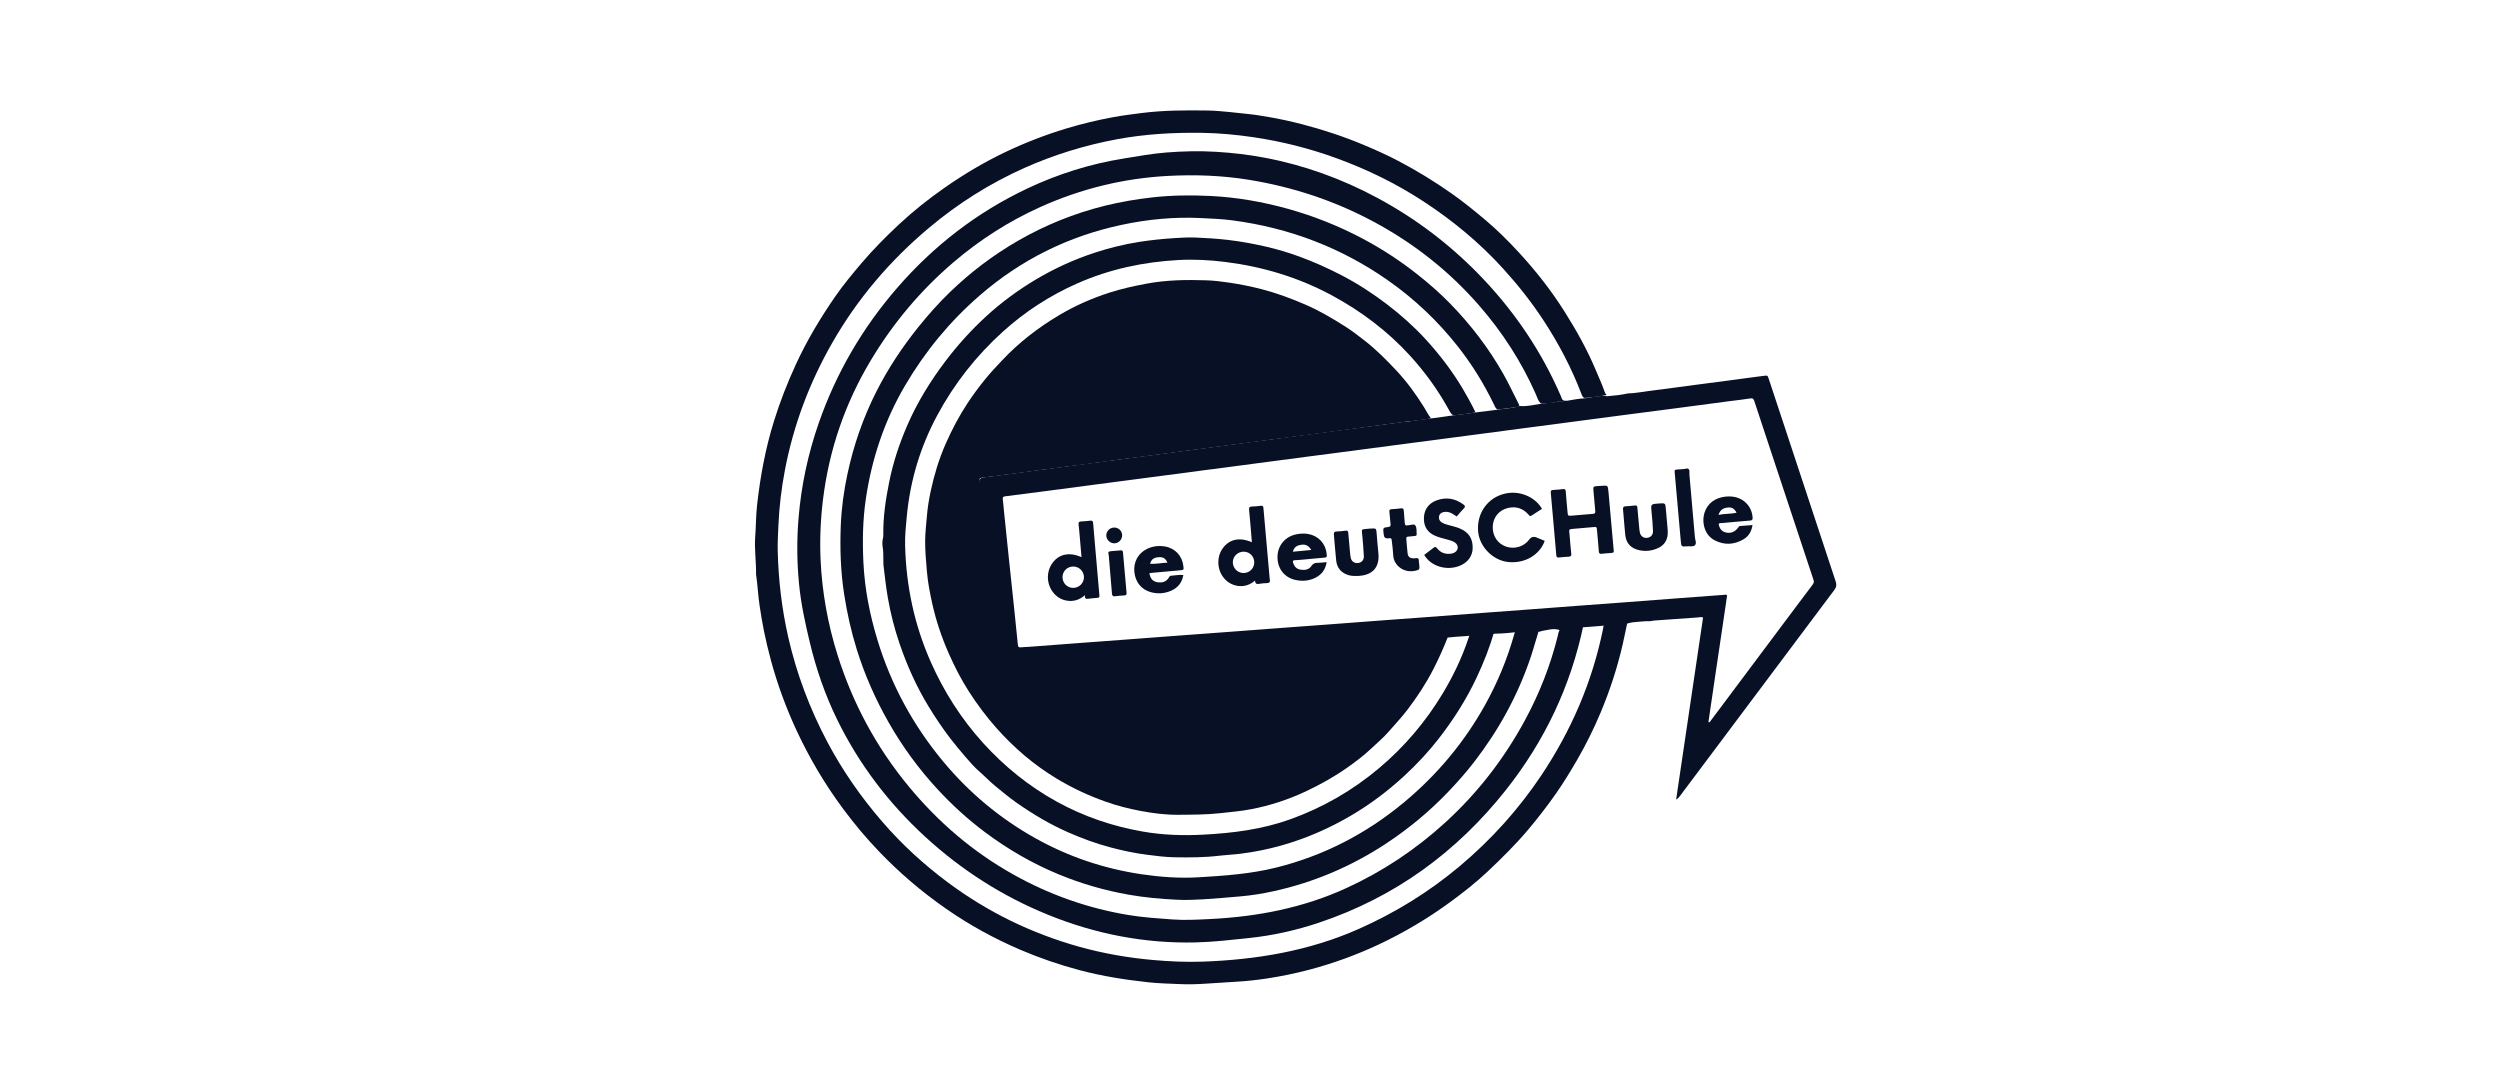 <svg xmlns="http://www.w3.org/2000/svg" width="202" height="87" viewBox="0 0 202 87" fill="none"><path d="M129.731 50.356C130.434 50.303 131.136 50.25 131.839 50.196C131.807 50.214 131.773 50.25 131.743 50.246C131.529 50.226 131.477 50.353 131.44 50.531C131.331 51.041 131.231 51.552 131.114 52.061C130.682 53.946 130.083 55.777 129.337 57.56C128.782 58.883 128.145 60.166 127.426 61.41C126.888 62.337 126.33 63.251 125.715 64.13C125.016 65.129 124.269 66.093 123.483 67.028C122.459 68.243 121.329 69.356 120.176 70.443C119.243 71.322 118.231 72.114 117.194 72.874C115.354 74.221 113.403 75.378 111.339 76.343C109.561 77.174 107.721 77.84 105.821 78.345C104.687 78.646 103.541 78.882 102.385 79.059C101.587 79.181 100.782 79.272 99.972 79.318C99.138 79.366 98.305 79.417 97.472 79.477C96.734 79.53 95.996 79.547 95.263 79.513C94.442 79.474 93.618 79.46 92.799 79.371C90.93 79.168 89.073 78.878 87.252 78.395C85.609 77.959 84.005 77.412 82.443 76.742C80.356 75.849 78.378 74.766 76.515 73.477C75.489 72.768 74.504 72.008 73.555 71.197C72.691 70.457 71.869 69.675 71.08 68.857C70.024 67.762 69.049 66.598 68.141 65.377C66.655 63.378 65.394 61.245 64.347 58.99C63.498 57.158 62.806 55.265 62.279 53.312C62.072 52.543 61.889 51.77 61.729 50.992C61.589 50.312 61.481 49.626 61.376 48.939C61.248 48.104 61.218 47.259 61.092 46.425C61.09 46.413 61.09 46.4 61.09 46.388C61.105 45.38 60.944 44.372 61.021 43.364C61.085 42.521 61.077 41.674 61.17 40.834C61.424 38.522 61.846 36.243 62.54 34.017C63.025 32.457 63.617 30.942 64.3 29.457C65.188 27.524 66.275 25.711 67.481 23.965C68.133 23.022 68.864 22.141 69.606 21.267C70.539 20.171 71.548 19.151 72.596 18.17C73.769 17.073 75.026 16.07 76.35 15.149C77.9 14.07 79.518 13.107 81.223 12.293C82.814 11.535 84.451 10.899 86.141 10.387C87.384 10.012 88.643 9.708 89.917 9.473C90.674 9.332 91.442 9.235 92.206 9.137C94.01 8.906 95.819 8.902 97.629 8.93C98.213 8.94 98.797 9.002 99.379 9.055C99.875 9.1 100.369 9.164 100.865 9.213C101.423 9.268 101.975 9.362 102.526 9.458C103.434 9.613 104.335 9.812 105.226 10.044C106.919 10.484 108.575 11.031 110.19 11.709C111.135 12.105 112.069 12.524 112.977 13C114.494 13.794 115.947 14.69 117.347 15.677C118.275 16.331 119.154 17.047 120.02 17.776C120.976 18.581 121.863 19.465 122.709 20.383C124.089 21.877 125.343 23.473 126.428 25.195C127.386 26.715 128.261 28.281 128.955 29.942C129.185 30.494 129.439 31.035 129.635 31.601C129.675 31.716 129.72 31.837 129.822 31.919C129.225 32.031 128.623 32.11 128.017 32.156C127.861 32.088 127.819 31.937 127.767 31.799C126.975 29.727 125.948 27.773 124.736 25.919C123.765 24.433 122.667 23.043 121.471 21.726C119.56 19.62 117.391 17.828 115.016 16.274C112.821 14.838 110.477 13.693 108.01 12.792C105.815 11.99 103.562 11.423 101.252 11.083C99.879 10.882 98.5 10.753 97.108 10.733C94.799 10.7 92.508 10.83 90.235 11.255C87.664 11.735 85.184 12.496 82.795 13.559C79.986 14.81 77.412 16.436 75.065 18.407C71.907 21.059 69.269 24.15 67.224 27.738C65.395 30.944 64.115 34.351 63.423 37.973C63.14 39.455 62.96 40.95 62.895 42.462C62.866 43.147 62.823 43.831 62.84 44.517C62.898 46.866 63.168 49.188 63.69 51.483C64.369 54.458 65.435 57.287 66.865 59.98C68.094 62.294 69.585 64.428 71.301 66.411C72.877 68.234 74.641 69.849 76.57 71.287C79.794 73.691 83.35 75.424 87.225 76.504C89.183 77.048 91.175 77.394 93.201 77.571C94.525 77.686 95.848 77.748 97.173 77.701C101.519 77.544 105.753 76.843 109.765 75.068C112.738 73.753 115.473 72.064 117.957 69.976C120.499 67.84 122.701 65.397 124.545 62.638C126.965 59.015 128.66 55.085 129.528 50.808C129.562 50.645 129.54 50.448 129.732 50.351L129.731 50.356Z" fill="#081026"></path><path d="M113.746 34.053C112.545 34.215 111.344 34.375 110.142 34.537C108.916 34.701 107.691 34.868 106.465 35.031C105.251 35.192 104.036 35.347 102.822 35.506C101.769 35.644 100.717 35.787 99.663 35.925C98.635 36.06 97.606 36.194 96.578 36.329C95.524 36.468 94.472 36.61 93.419 36.749C92.391 36.885 91.361 37.017 90.333 37.152C89.28 37.292 88.228 37.435 87.174 37.574C86.158 37.708 85.142 37.839 84.126 37.973C82.862 38.14 81.599 38.31 80.335 38.475C80.013 38.518 79.689 38.547 79.367 38.593C79.142 38.625 79.13 38.656 79.154 38.888C79.294 40.239 79.428 41.589 79.57 42.94C79.734 44.502 79.908 46.061 80.07 47.623C80.209 48.948 80.338 50.275 80.472 51.602C80.545 52.321 80.628 53.039 80.694 53.759C80.713 53.961 80.806 54.011 80.988 53.992C81.311 53.962 81.636 53.942 81.96 53.917C83.457 53.8 84.952 53.682 86.448 53.568C87.246 53.507 88.045 53.458 88.843 53.397C90.04 53.307 91.236 53.212 92.433 53.121C93.206 53.063 93.98 53.011 94.753 52.953C95.987 52.86 97.221 52.764 98.456 52.671C99.204 52.614 99.952 52.562 100.701 52.506C101.96 52.412 103.218 52.314 104.478 52.22C105.276 52.16 106.075 52.11 106.873 52.05C108.07 51.96 109.267 51.866 110.463 51.773C111.149 51.72 111.834 51.67 112.521 51.618C113.231 51.565 113.942 51.511 114.653 51.462C114.802 51.451 114.952 51.458 115.102 51.458C115.217 51.626 115.109 51.769 115.046 51.914C113.998 54.334 112.55 56.478 110.684 58.356C108.706 60.346 106.432 61.873 103.825 62.904C102.212 63.541 100.536 63.926 98.799 64.073C97.914 64.147 97.028 64.246 96.145 64.26C94.935 64.278 93.725 64.171 92.528 63.941C89.048 63.276 85.997 61.757 83.37 59.396C79.681 56.08 77.482 51.948 76.642 47.086C76.418 45.793 76.322 44.485 76.389 43.174C76.583 39.365 77.761 35.894 79.999 32.786C81.434 30.791 83.118 29.05 85.147 27.65C86.955 26.403 88.924 25.504 91.038 24.906C93.195 24.296 95.402 24.137 97.622 24.267C100.078 24.41 102.435 25.017 104.689 26.014C107.182 27.117 109.372 28.642 111.254 30.605C112.165 31.555 112.958 32.597 113.658 33.711C113.722 33.812 113.82 33.913 113.743 34.052L113.746 34.053Z" fill="#081026"></path><path d="M127.947 50.487C126.919 55.424 124.814 59.865 121.689 63.815C117.707 68.849 112.714 72.492 106.594 74.545C104.74 75.167 102.84 75.594 100.892 75.797C99.475 75.945 98.057 76.112 96.631 76.147C92.496 76.246 88.52 75.472 84.695 73.919C80.993 72.418 77.682 70.3 74.744 67.601C71.794 64.892 69.415 61.755 67.651 58.161C66.669 56.16 65.951 54.068 65.431 51.9C65.055 50.335 64.714 48.765 64.56 47.162C64.391 45.41 64.376 43.653 64.52 41.894C64.737 39.245 65.286 36.67 66.161 34.163C67.571 30.122 69.691 26.488 72.498 23.253C75.436 19.867 78.91 17.176 82.969 15.249C85.468 14.063 88.083 13.241 90.819 12.804C91.955 12.622 93.087 12.412 94.234 12.322C95.583 12.216 96.932 12.184 98.286 12.267C99.586 12.346 100.875 12.497 102.155 12.737C105.377 13.341 108.422 14.446 111.303 15.996C114.524 17.729 117.386 19.93 119.892 22.59C122.503 25.362 124.591 28.48 126.105 31.974C126.125 32.02 126.151 32.064 126.162 32.112C126.216 32.333 126.36 32.411 126.577 32.38C126.312 32.515 126.018 32.418 125.737 32.487C125.368 32.579 124.977 32.581 124.595 32.618C124.562 32.621 124.526 32.594 124.491 32.581C124.268 32.394 124.212 32.113 124.103 31.868C122.938 29.231 121.391 26.834 119.498 24.666C117.083 21.899 114.241 19.66 110.998 17.919C107.826 16.215 104.46 15.105 100.906 14.527C98.744 14.176 96.567 14.099 94.394 14.213C90.811 14.401 87.367 15.243 84.091 16.713C81.519 17.868 79.169 19.374 77.024 21.206C74.368 23.477 72.157 26.119 70.365 29.107C68.275 32.592 66.986 36.353 66.495 40.389C66.3 41.992 66.23 43.599 66.302 45.204C66.421 47.83 66.882 50.405 67.672 52.918C68.903 56.837 70.815 60.388 73.434 63.555C75.805 66.421 78.587 68.814 81.844 70.642C84.775 72.288 87.897 73.394 91.214 73.939C92.372 74.129 93.545 74.204 94.718 74.291C95.749 74.366 96.769 74.308 97.79 74.257C101.607 74.069 105.307 73.355 108.807 71.748C111.746 70.4 114.391 68.635 116.774 66.461C119.404 64.062 121.543 61.291 123.232 58.165C124.39 56.023 125.271 53.777 125.86 51.415C125.908 51.225 125.913 51.016 126.065 50.862C126.143 50.674 126.288 50.559 126.489 50.568C126.977 50.589 127.457 50.479 127.944 50.487H127.947Z" fill="#081026"></path><path d="M124.342 50.93C124.117 51.642 123.927 52.364 123.69 53.072C122.653 56.165 121.106 58.982 119.115 61.562C118.474 62.392 117.779 63.176 117.056 63.937C115.534 65.537 113.848 66.937 112.007 68.152C109.203 70 106.163 71.299 102.878 72.016C102 72.207 101.114 72.353 100.216 72.428C99.208 72.513 98.203 72.607 97.192 72.667C96.491 72.708 95.79 72.733 95.093 72.699C93.784 72.635 92.481 72.518 91.187 72.289C89.246 71.946 87.37 71.403 85.551 70.652C83.414 69.769 81.431 68.62 79.581 67.236C78.206 66.207 76.941 65.056 75.777 63.798C74.237 62.135 72.904 60.316 71.787 58.343C70.731 56.48 69.869 54.536 69.232 52.492C68.776 51.028 68.443 49.538 68.208 48.021C67.919 46.166 67.861 44.3 67.936 42.431C67.992 41.051 68.181 39.682 68.469 38.328C68.963 35.988 69.743 33.745 70.824 31.611C71.763 29.758 72.908 28.037 74.21 26.417C75.002 25.433 75.837 24.491 76.745 23.613C78.404 22.009 80.23 20.623 82.23 19.467C84.451 18.185 86.807 17.233 89.298 16.618C90.559 16.308 91.836 16.091 93.129 15.947C94.677 15.773 96.228 15.759 97.774 15.833C99.898 15.936 101.989 16.297 104.04 16.867C106.144 17.451 108.161 18.254 110.088 19.274C111.681 20.117 113.183 21.104 114.595 22.227C115.486 22.934 116.342 23.683 117.137 24.495C118.821 26.215 120.276 28.111 121.464 30.207C121.93 31.032 122.324 31.893 122.759 32.734C122.756 32.841 122.694 32.876 122.593 32.889C122.067 32.954 121.543 33.024 121.018 33.092C120.84 33.012 120.785 32.837 120.71 32.682C119.9 31 118.923 29.422 117.763 27.956C116.173 25.945 114.332 24.197 112.235 22.715C108.42 20.021 104.184 18.409 99.557 17.802C98.713 17.692 97.865 17.66 97.015 17.619C94.864 17.515 92.743 17.719 90.647 18.165C86.324 19.082 82.487 20.984 79.15 23.882C76.741 25.973 74.744 28.403 73.132 31.147C71.461 33.992 70.438 37.061 69.958 40.322C69.708 42.023 69.681 43.732 69.763 45.434C69.864 47.569 70.275 49.663 70.9 51.713C72.005 55.344 73.783 58.611 76.209 61.529C78.307 64.05 80.785 66.122 83.655 67.727C86.339 69.229 89.204 70.191 92.243 70.64C93.767 70.865 95.306 70.977 96.843 70.885C98.951 70.761 101.06 70.612 103.122 70.098C106.98 69.135 110.412 67.352 113.457 64.819C116.117 62.605 118.302 59.995 119.986 56.974C120.993 55.167 121.782 53.27 122.341 51.28C122.381 51.137 122.4 50.983 122.534 50.885C123.042 50.848 123.552 50.809 124.06 50.776C124.18 50.768 124.322 50.739 124.338 50.929L124.342 50.93Z" fill="#081026"></path><path d="M120.729 51.026C120.372 52.313 119.875 53.547 119.307 54.756C118.482 56.514 117.445 58.139 116.258 59.669C115.408 60.765 114.459 61.776 113.439 62.715C112.142 63.908 110.739 64.968 109.218 65.865C107.427 66.924 105.533 67.753 103.523 68.318C102.441 68.623 101.346 68.843 100.23 68.982C99.673 69.051 99.112 69.071 98.557 69.138C97.336 69.287 96.114 69.289 94.89 69.268C94.156 69.255 93.426 69.159 92.697 69.067C91.681 68.938 90.683 68.725 89.695 68.461C88.546 68.156 87.436 67.745 86.347 67.269C84.862 66.622 83.482 65.799 82.159 64.875C81.555 64.453 80.991 63.981 80.422 63.516C79.976 63.151 79.583 62.734 79.15 62.356C78.73 61.988 78.354 61.563 77.992 61.135C77.582 60.651 77.167 60.17 76.782 59.664C76.146 58.83 75.563 57.962 75.019 57.067C74.043 55.461 73.278 53.757 72.677 51.983C72.27 50.783 71.954 49.554 71.738 48.3C71.588 47.431 71.492 46.556 71.386 45.682C71.37 45.547 71.382 45.407 71.376 45.271C71.363 44.91 71.384 44.551 71.32 44.191C71.281 43.962 71.283 43.72 71.346 43.484C71.371 43.39 71.372 43.286 71.371 43.187C71.352 41.75 71.567 40.337 71.849 38.936C72.166 37.357 72.672 35.832 73.313 34.357C74.116 32.507 75.167 30.804 76.382 29.195C77.364 27.897 78.449 26.694 79.644 25.594C80.874 24.459 82.219 23.468 83.659 22.606C85.178 21.699 86.777 20.968 88.457 20.417C89.63 20.033 90.827 19.737 92.05 19.545C93 19.397 93.95 19.299 94.91 19.238C95.484 19.2 96.059 19.17 96.631 19.194C97.489 19.23 98.347 19.285 99.202 19.383C100.269 19.507 101.321 19.703 102.363 19.945C103.237 20.149 104.1 20.408 104.945 20.716C106.121 21.142 107.261 21.653 108.371 22.228C109.684 22.907 110.916 23.708 112.089 24.604C113.182 25.439 114.209 26.351 115.141 27.361C116.301 28.619 117.338 29.973 118.211 31.448C118.573 32.061 118.916 32.682 119.223 33.324C118.622 33.426 118.021 33.523 117.41 33.555C117.201 33.416 117.112 33.189 116.998 32.985C116.143 31.452 115.12 30.044 113.935 28.744C112.122 26.757 110.012 25.165 107.65 23.885C104.944 22.42 102.051 21.548 99.004 21.166C97.749 21.009 96.485 20.941 95.222 21.01C92.388 21.164 89.65 21.748 87.043 22.9C84.827 23.88 82.825 25.178 81.03 26.8C78.867 28.756 77.097 31.011 75.72 33.576C74.357 36.116 73.547 38.822 73.272 41.688C73.196 42.48 73.113 43.276 73.133 44.072C73.214 47.338 73.875 50.475 75.2 53.473C76.269 55.891 77.674 58.094 79.451 60.051C81.168 61.94 83.132 63.528 85.379 64.769C87.571 65.979 89.901 66.767 92.363 67.195C93.975 67.476 95.603 67.525 97.225 67.44C99.602 67.315 101.958 67.021 104.221 66.211C106.876 65.261 109.274 63.881 111.43 62.065C113.488 60.332 115.198 58.313 116.579 56.018C117.423 54.614 118.127 53.139 118.648 51.581C118.699 51.431 118.715 51.258 118.876 51.166C119.493 51.12 120.111 51.073 120.729 51.026Z" fill="#081026"></path><path d="M117.047 51.312C116.688 52.241 116.286 53.153 115.831 54.041C115.228 55.22 114.504 56.322 113.702 57.373C113.234 57.987 112.696 58.543 112.194 59.128C111.759 59.633 111.247 60.048 110.771 60.503C110.195 61.051 109.555 61.53 108.905 61.992C107.831 62.751 106.69 63.39 105.501 63.948C104.095 64.607 102.629 65.087 101.104 65.381C100.273 65.542 99.431 65.612 98.59 65.706C97.468 65.831 96.349 65.824 95.227 65.835C94.176 65.845 93.138 65.711 92.112 65.515C91.182 65.337 90.264 65.103 89.369 64.787C87.965 64.291 86.623 63.668 85.348 62.893C84.441 62.34 83.581 61.724 82.773 61.041C81.974 60.365 81.229 59.63 80.53 58.846C79.69 57.902 78.942 56.898 78.263 55.838C77.65 54.881 77.137 53.872 76.675 52.834C76.098 51.533 75.644 50.192 75.333 48.805C75.138 47.934 74.969 47.06 74.893 46.167C74.825 45.362 74.752 44.559 74.752 43.752C74.752 43.08 74.836 42.415 74.889 41.747C74.945 41.039 75.058 40.343 75.207 39.654C75.482 38.376 75.857 37.129 76.381 35.926C76.895 34.746 77.492 33.612 78.202 32.539C78.641 31.876 79.117 31.237 79.62 30.619C80.052 30.087 80.523 29.591 80.994 29.092C82.335 27.667 83.865 26.489 85.543 25.487C86.835 24.715 88.201 24.112 89.63 23.649C90.613 23.331 91.621 23.111 92.64 22.92C94.234 22.622 95.84 22.595 97.448 22.648C98.077 22.669 98.71 22.745 99.338 22.839C100.238 22.974 101.127 23.153 102.004 23.383C103.201 23.696 104.356 24.128 105.492 24.62C106.62 25.107 107.669 25.732 108.701 26.385C109.257 26.738 109.78 27.144 110.3 27.551C111.219 28.269 112.034 29.095 112.827 29.939C113.67 30.84 114.398 31.835 115.049 32.884C115.239 33.19 115.396 33.516 115.623 33.798C115.15 33.919 114.662 33.93 114.183 34.011C114.037 34.036 113.887 34.042 113.739 34.058C113.258 33.258 112.73 32.491 112.134 31.769C111.594 31.113 111.017 30.492 110.402 29.908C109.359 28.916 108.209 28.065 106.98 27.317C105.478 26.404 103.878 25.708 102.196 25.203C101.289 24.931 100.364 24.731 99.429 24.572C97.917 24.315 96.394 24.325 94.873 24.368C94.217 24.386 93.56 24.499 92.91 24.602C91.774 24.783 90.67 25.091 89.587 25.477C88.334 25.924 87.152 26.513 86.016 27.199C85.246 27.665 84.516 28.19 83.829 28.765C82.998 29.462 82.225 30.224 81.507 31.042C80.758 31.898 80.075 32.799 79.462 33.752C78.465 35.303 77.715 36.965 77.207 38.739C76.957 39.614 76.786 40.502 76.645 41.396C76.581 41.798 76.577 42.214 76.534 42.62C76.47 43.231 76.476 43.839 76.484 44.448C76.493 45.193 76.586 45.931 76.682 46.671C76.796 47.56 76.981 48.432 77.219 49.296C77.504 50.33 77.854 51.342 78.303 52.315C78.878 53.562 79.533 54.767 80.343 55.882C80.82 56.536 81.317 57.173 81.861 57.775C82.212 58.164 82.563 58.554 82.948 58.909C84.059 59.934 85.251 60.851 86.559 61.619C87.64 62.254 88.775 62.768 89.956 63.179C90.885 63.503 91.841 63.736 92.817 63.894C93.605 64.022 94.402 64.057 95.192 64.139C95.986 64.221 96.765 64.131 97.545 64.09C98.598 64.034 99.657 63.94 100.694 63.727C101.918 63.475 103.111 63.117 104.263 62.624C105.577 62.06 106.82 61.372 107.981 60.542C108.692 60.035 109.375 59.494 110.006 58.888C110.933 57.996 111.816 57.067 112.578 56.026C113.497 54.775 114.279 53.447 114.89 52.02C114.968 51.838 115.097 51.675 115.1 51.464C115.745 51.377 116.393 51.329 117.043 51.316L117.047 51.312Z" fill="#081026"></path><path d="M148.327 46.993C146.948 42.842 145.582 38.689 144.213 34.536C143.779 33.222 143.346 31.91 142.91 30.597C142.823 30.335 142.818 30.332 142.544 30.363C142.283 30.392 142.024 30.431 141.763 30.466C140.337 30.654 138.912 30.842 137.486 31.031C136.06 31.219 134.635 31.415 133.208 31.594C132.651 31.664 132.098 31.781 131.533 31.788C130.989 31.912 130.435 31.968 129.881 32.014C129.255 31.936 128.652 32.099 128.041 32.185C127.574 32.209 127.115 32.291 126.655 32.376C125.956 32.456 125.257 32.538 124.558 32.616C123.974 32.7 123.399 32.861 122.801 32.803C122.234 32.997 121.636 32.993 121.054 33.096C120.46 33.172 119.865 33.243 119.272 33.321C118.672 33.393 118.077 33.5 117.475 33.553C116.88 33.651 116.28 33.718 115.683 33.8C115.04 33.895 114.392 33.946 113.754 34.065C113.629 34.062 113.504 34.074 113.38 34.092C111.707 34.325 110.03 34.532 108.355 34.756C102.016 35.603 95.675 36.427 89.336 37.27C86.099 37.701 82.859 38.122 79.621 38.554C79.153 38.616 79.08 38.696 79.121 39.15C79.228 40.305 79.353 41.458 79.476 42.612C79.664 44.372 79.839 46.134 80.028 47.894C80.237 49.84 80.423 51.791 80.641 53.735C80.681 54.085 80.816 54.215 81.155 54.182C81.54 54.144 81.929 54.128 82.315 54.099C83.512 54.007 84.707 53.91 85.906 53.828C87.053 53.75 88.2 53.656 89.347 53.571C90.532 53.485 91.715 53.399 92.899 53.306C94.046 53.216 95.193 53.135 96.34 53.05C97.549 52.961 98.758 52.864 99.968 52.779C101.116 52.699 102.262 52.607 103.409 52.522C104.581 52.436 105.752 52.346 106.924 52.258C108.059 52.174 109.193 52.092 110.328 52.008C111.936 51.89 113.542 51.752 115.152 51.651C115.804 51.597 116.454 51.524 117.108 51.503C117.708 51.425 118.315 51.426 118.914 51.353C119.542 51.321 120.167 51.272 120.791 51.203C121.395 51.19 121.996 51.146 122.595 51.06C122.757 51.06 122.918 51.061 123.079 51.051C123.511 51.024 123.941 50.909 124.374 51.044C124.441 51.05 124.491 50.999 124.548 50.99C125.078 50.908 125.606 50.696 126.141 50.966C126.316 50.913 126.452 50.755 126.653 50.763C127.113 50.78 127.566 50.68 128.025 50.677C128.621 50.632 129.218 50.592 129.814 50.534C130.516 50.523 131.212 50.454 131.894 50.287C132.373 50.252 132.849 50.175 133.331 50.194C133.441 50.176 133.551 50.148 133.663 50.14C134.85 50.053 136.035 49.968 137.221 49.887C137.341 49.879 137.464 49.821 137.607 49.904C136.882 54.803 136.156 59.705 135.431 64.607C135.574 64.53 135.652 64.435 135.725 64.337C139.888 58.779 144.048 53.22 148.216 47.666C148.385 47.441 148.415 47.259 148.326 46.992L148.327 46.993ZM146.446 47.259C145.983 47.864 145.53 48.476 145.072 49.086C142.761 52.175 140.449 55.265 138.136 58.354C138.064 58.375 138.032 58.351 138.05 58.276C138.243 56.969 138.433 55.661 138.627 54.354C138.838 52.924 139.051 51.494 139.264 50.063C139.361 49.411 139.456 48.757 139.55 48.114C139.477 48.007 139.384 48.057 139.303 48.063C138.117 48.149 136.931 48.236 135.746 48.327C134.223 48.442 132.702 48.559 131.179 48.674C130.068 48.757 128.958 48.837 127.847 48.92C126.287 49.037 124.727 49.156 123.168 49.273C122.032 49.358 120.896 49.439 119.76 49.524C118.226 49.639 116.691 49.757 115.156 49.872C114.033 49.957 112.909 50.037 111.785 50.12C110.239 50.236 108.691 50.355 107.144 50.47C106.008 50.555 104.872 50.636 103.736 50.721C102.201 50.836 100.666 50.954 99.132 51.068C97.996 51.153 96.86 51.234 95.724 51.319C94.189 51.434 92.654 51.551 91.119 51.666C90.009 51.749 88.898 51.83 87.788 51.913C86.216 52.031 84.644 52.15 83.07 52.268C82.871 52.282 82.67 52.284 82.47 52.305C82.305 52.322 82.259 52.255 82.244 52.099C82.148 51.106 82.045 50.115 81.94 49.122C81.801 47.807 81.659 46.493 81.522 45.179C81.388 43.901 81.257 42.625 81.126 41.347C81.091 41.011 81.07 40.675 81.025 40.342C81.002 40.172 81.067 40.122 81.219 40.102C82.224 39.975 83.228 39.845 84.233 39.714C85.658 39.527 87.084 39.337 88.51 39.15C89.924 38.965 91.338 38.779 92.751 38.594C94.189 38.404 95.628 38.213 97.066 38.025C98.468 37.841 99.868 37.658 101.27 37.473C102.721 37.282 104.171 37.09 105.622 36.899C107.036 36.714 108.45 36.531 109.864 36.345C111.289 36.158 112.715 35.967 114.141 35.781C115.555 35.595 116.969 35.411 118.382 35.225C119.82 35.035 121.259 34.844 122.697 34.655C124.099 34.471 125.499 34.288 126.901 34.103C128.352 33.913 129.802 33.719 131.253 33.529C132.667 33.344 134.081 33.162 135.495 32.977C136.92 32.79 138.346 32.599 139.772 32.411C140.317 32.339 140.867 32.285 141.408 32.195C141.621 32.159 141.689 32.225 141.75 32.412C142.064 33.384 142.391 34.351 142.711 35.322C143.956 39.083 145.203 42.844 146.448 46.605C146.471 46.676 146.486 46.75 146.518 46.817C146.598 46.985 146.554 47.119 146.445 47.262L146.446 47.259Z" fill="#081026"></path><path d="M129.963 39.751C129.916 39.218 129.921 39.217 129.413 39.255C129.314 39.261 129.214 39.266 129.114 39.273C128.73 39.299 128.723 39.3 128.754 39.684C128.796 40.218 128.845 40.751 128.897 41.285C128.912 41.435 128.879 41.509 128.706 41.521C128.144 41.559 127.585 41.62 127.025 41.663C126.681 41.689 126.683 41.683 126.653 41.338C126.608 40.804 126.55 40.271 126.516 39.737C126.503 39.528 126.423 39.49 126.236 39.525C126.052 39.558 125.862 39.559 125.676 39.574C125.277 39.603 125.282 39.601 125.318 39.984C125.391 40.767 125.458 41.549 125.527 42.331C125.601 43.175 125.679 44.019 125.748 44.863C125.76 45.006 125.809 45.063 125.955 45.047C126.216 45.019 126.478 44.989 126.74 44.981C126.919 44.976 126.978 44.915 126.958 44.734C126.905 44.239 126.86 43.743 126.824 43.246C126.786 42.729 126.697 42.768 127.251 42.719C127.736 42.677 128.223 42.637 128.708 42.592C129.012 42.564 129.012 42.56 129.04 42.874C129.089 43.432 129.145 43.991 129.185 44.55C129.197 44.713 129.252 44.766 129.413 44.746C129.649 44.717 129.885 44.699 130.124 44.684C130.433 44.667 130.402 44.63 130.379 44.368C130.241 42.829 130.101 41.29 129.965 39.751H129.963Z" fill="#081026"></path><path d="M88.478 44.054C88.427 43.457 88.372 42.862 88.325 42.266C88.313 42.108 88.26 42.047 88.091 42.071C87.844 42.105 87.593 42.118 87.344 42.133C87.186 42.142 87.128 42.21 87.148 42.372C87.19 42.706 87.216 43.041 87.245 43.376C87.292 43.909 87.336 44.442 87.385 45.014C86.398 44.587 85.576 44.764 85.046 45.48C84.508 46.205 84.553 47.253 85.152 47.939C85.425 48.252 85.766 48.452 86.172 48.527C86.715 48.626 87.206 48.486 87.663 48.093C87.639 48.352 87.734 48.413 87.926 48.381C88.135 48.346 88.349 48.337 88.561 48.316C88.851 48.288 88.847 48.288 88.823 48.004C88.707 46.688 88.593 45.372 88.478 44.054ZM86.713 47.501C86.225 47.501 85.844 47.108 85.852 46.616C85.861 46.143 86.24 45.775 86.717 45.775C87.189 45.775 87.574 46.151 87.583 46.62C87.593 47.103 87.199 47.501 86.713 47.501Z" fill="#081026"></path><path d="M102.585 46.696C102.49 45.627 102.396 44.559 102.301 43.49C102.23 42.683 102.154 41.876 102.087 41.069C102.075 40.916 102.041 40.842 101.865 40.868C101.631 40.903 101.392 40.919 101.155 40.927C100.959 40.933 100.908 41.005 100.928 41.206C101.013 42.061 101.077 42.919 101.152 43.813C100.148 43.379 99.313 43.567 98.785 44.32C98.262 45.065 98.346 46.148 98.98 46.806C99.278 47.114 99.641 47.297 100.066 47.346C100.562 47.403 101.001 47.259 101.406 46.908C101.42 47.172 101.546 47.218 101.76 47.172C101.954 47.131 102.158 47.124 102.357 47.116C102.541 47.108 102.646 47.05 102.599 46.844C102.589 46.797 102.59 46.745 102.586 46.696H102.585ZM100.487 46.301C100.005 46.305 99.606 45.906 99.612 45.425C99.618 44.942 100.022 44.562 100.511 44.576C100.986 44.59 101.348 44.97 101.343 45.449C101.337 45.922 100.962 46.297 100.487 46.301Z" fill="#081026"></path><path d="M123.561 43.598C123.14 44.169 122.367 44.403 121.683 44.164C121.002 43.927 120.583 43.288 120.614 42.532C120.645 41.806 121.113 41.226 121.822 41.05C122.477 40.887 123.031 41.063 123.485 41.558C123.558 41.637 123.603 41.755 123.749 41.657C124.027 41.471 124.313 41.294 124.594 41.115C124.074 40.187 122.724 39.5 121.338 39.958C120.073 40.375 119.302 41.599 119.435 42.968C119.553 44.182 120.611 45.26 121.824 45.406C123.159 45.566 124.402 44.863 124.815 43.701C124.598 43.611 124.38 43.52 124.16 43.43C123.917 43.329 123.716 43.385 123.559 43.598H123.561Z" fill="#081026"></path><path d="M117.96 42.702C117.647 42.571 117.316 42.503 116.991 42.411C116.81 42.36 116.631 42.307 116.474 42.199C116.3 42.08 116.239 41.913 116.274 41.712C116.306 41.533 116.455 41.404 116.672 41.367C116.931 41.323 117.168 41.393 117.388 41.527C117.49 41.59 117.587 41.66 117.698 41.733C117.902 41.502 118.085 41.279 118.284 41.075C118.426 40.931 118.368 40.851 118.235 40.755C117.569 40.267 116.844 40.147 116.07 40.432C115.358 40.695 115.003 41.289 115.055 42.046C115.095 42.608 115.37 43.003 115.873 43.251C116.224 43.423 116.606 43.5 116.978 43.605C117.183 43.662 117.392 43.715 117.566 43.842C117.889 44.078 117.853 44.476 117.498 44.66C117.409 44.706 117.313 44.73 117.212 44.742C116.767 44.791 116.395 44.657 116.117 44.303C116.035 44.199 115.97 44.152 115.846 44.25C115.593 44.452 115.333 44.641 115.077 44.835C115.608 45.771 116.918 46.145 117.964 45.709C118.626 45.431 118.994 44.905 118.993 44.242C118.993 43.496 118.655 42.996 117.96 42.705V42.702Z" fill="#081026"></path><path d="M95.343 46.079C95.65 46.053 95.652 46.053 95.618 45.748C95.529 44.919 94.947 44.287 94.119 44.153C93.617 44.071 93.122 44.131 92.659 44.36C91.961 44.706 91.575 45.419 91.655 46.211C91.737 47.033 92.219 47.633 92.978 47.845C93.54 48.002 94.094 47.962 94.627 47.73C95.178 47.49 95.511 47.074 95.614 46.462C95.261 46.425 94.941 46.501 94.618 46.52C94.507 46.526 94.481 46.608 94.436 46.681C94.211 47.043 93.859 47.105 93.484 47.038C93.105 46.97 92.932 46.692 92.871 46.318C92.944 46.306 93.004 46.291 93.065 46.286C93.824 46.217 94.582 46.148 95.342 46.082L95.343 46.079ZM92.928 45.558C93.014 45.223 93.202 45.067 93.55 45.028C93.954 44.983 94.158 45.09 94.332 45.459C93.857 45.486 93.399 45.576 92.928 45.558Z" fill="#081026"></path><path d="M104.628 45.264C104.703 45.264 104.779 45.258 104.853 45.251C105.55 45.19 106.247 45.133 106.943 45.064C107.221 45.037 107.221 45.026 107.193 44.744C107.113 43.916 106.52 43.288 105.703 43.146C105.388 43.091 105.081 43.107 104.772 43.166C103.857 43.339 103.241 44.06 103.221 44.967C103.201 45.923 103.767 46.669 104.691 46.864C105.242 46.981 105.788 46.934 106.298 46.675C106.795 46.421 107.098 46.021 107.194 45.422C106.908 45.444 106.673 45.476 106.437 45.477C106.22 45.479 106.085 45.544 105.954 45.74C105.756 46.04 105.421 46.081 105.082 46.029C104.761 45.981 104.582 45.773 104.483 45.48C104.438 45.348 104.465 45.261 104.627 45.263L104.628 45.264ZM105.166 44.013C105.486 43.974 105.75 44.083 105.949 44.438C105.437 44.487 104.968 44.531 104.466 44.579C104.567 44.172 104.844 44.052 105.166 44.013Z" fill="#081026"></path><path d="M139.013 42.268C139.088 42.267 139.164 42.261 139.238 42.255C139.96 42.19 140.681 42.118 141.403 42.063C141.592 42.048 141.622 41.975 141.61 41.806C141.552 40.966 140.963 40.306 140.133 40.15C139.806 40.087 139.487 40.105 139.166 40.168C138.335 40.333 137.767 40.924 137.65 41.759C137.566 42.358 137.754 43.252 138.557 43.663C139.338 44.062 140.129 44.018 140.881 43.571C141.296 43.325 141.527 42.938 141.603 42.425C141.286 42.448 141.002 42.47 140.719 42.491C140.681 42.493 140.644 42.499 140.607 42.5C140.519 42.503 140.488 42.569 140.443 42.631C140.185 42.992 139.805 43.13 139.403 43.012C139.109 42.926 138.956 42.712 138.882 42.428C138.851 42.313 138.906 42.27 139.016 42.267L139.013 42.268ZM138.854 41.603C139.004 41.148 139.295 41.034 139.633 41.006C139.95 40.98 140.149 41.109 140.313 41.426C139.847 41.54 139.37 41.491 138.854 41.603Z" fill="#081026"></path><path d="M111.237 43.13C111.2 42.682 111.202 42.682 110.77 42.707C110.72 42.71 110.67 42.711 110.62 42.716C109.91 42.798 110.032 42.676 110.077 43.35C110.078 43.375 110.085 43.399 110.088 43.424C110.128 43.933 110.18 44.441 110.199 44.951C110.211 45.254 110.012 45.458 109.738 45.491C109.436 45.527 109.203 45.369 109.137 45.06C109.098 44.878 109.088 44.69 109.07 44.505C109.025 44.021 108.979 43.538 108.94 43.054C108.928 42.91 108.873 42.861 108.728 42.879C108.493 42.91 108.256 42.936 108.02 42.942C107.824 42.946 107.759 43.014 107.779 43.213C107.847 43.907 107.885 44.604 107.964 45.296C108.025 45.829 108.306 46.224 108.823 46.424C109.06 46.516 109.306 46.55 109.558 46.533C109.633 46.533 109.709 46.537 109.783 46.533C110.942 46.465 111.498 45.802 111.37 44.66C111.314 44.152 111.278 43.643 111.236 43.134L111.237 43.13Z" fill="#081026"></path><path d="M134.602 41.155C134.562 40.646 134.566 40.646 134.056 40.68C133.371 40.725 133.379 40.725 133.448 41.392C133.501 41.9 133.542 42.41 133.562 42.919C133.574 43.218 133.369 43.424 133.095 43.458C132.801 43.493 132.565 43.328 132.498 43.017C132.461 42.848 132.452 42.673 132.436 42.499C132.392 42.027 132.356 41.555 132.307 41.084C132.28 40.833 132.271 40.83 132.007 40.851C131.796 40.867 131.584 40.908 131.373 40.907C131.163 40.907 131.124 40.996 131.143 41.181C131.208 41.864 131.247 42.548 131.321 43.23C131.394 43.902 131.781 44.311 132.448 44.456C132.977 44.57 133.494 44.507 133.984 44.279C134.453 44.061 134.709 43.68 134.751 43.167C134.764 43.007 134.75 42.844 134.737 42.682C134.695 42.173 134.643 41.665 134.604 41.156L134.602 41.155Z" fill="#081026"></path><path d="M114.642 45.304C114.642 45.148 114.591 45.071 114.422 45.1C114.349 45.113 114.271 45.113 114.197 45.112C113.93 45.108 113.769 44.99 113.735 44.722C113.686 44.327 113.666 43.928 113.629 43.532C113.618 43.423 113.657 43.37 113.767 43.361C113.953 43.345 114.14 43.324 114.327 43.306C114.411 43.298 114.475 43.27 114.467 43.172C114.448 42.926 114.491 42.638 114.355 42.451C114.253 42.309 113.981 42.437 113.786 42.441C113.774 42.441 113.761 42.443 113.749 42.446C113.558 42.496 113.512 42.401 113.503 42.23C113.487 41.92 113.444 41.609 113.429 41.299C113.421 41.128 113.378 41.047 113.186 41.075C112.939 41.111 112.689 41.128 112.44 41.143C112.296 41.151 112.244 41.204 112.262 41.352C112.3 41.674 112.316 41.998 112.355 42.319C112.375 42.483 112.347 42.561 112.154 42.584C111.746 42.632 111.747 42.645 111.788 43.056C111.795 43.118 111.804 43.179 111.813 43.241C111.84 43.431 111.943 43.516 112.123 43.498C112.431 43.468 112.433 43.468 112.468 43.786C112.508 44.157 112.557 44.529 112.576 44.902C112.61 45.617 113.358 46.331 114.345 46.119C114.698 46.042 114.717 46.009 114.677 45.637C114.665 45.526 114.64 45.414 114.64 45.303L114.642 45.304Z" fill="#081026"></path><path d="M136.505 38.358C136.49 38.2 136.553 37.997 136.43 37.895C136.308 37.793 136.121 37.919 135.988 37.906C135.836 37.915 135.711 37.919 135.586 37.931C135.292 37.956 135.296 37.957 135.321 38.238C135.484 40.048 135.644 41.857 135.803 43.667C135.847 44.177 135.841 44.18 136.335 44.142C136.545 44.124 136.812 44.197 136.951 44.057C137.109 43.894 136.966 43.632 136.949 43.416C136.807 41.73 136.657 40.045 136.506 38.359L136.505 38.358Z" fill="#081026"></path><path d="M90.737 44.637C90.724 44.485 90.661 44.453 90.52 44.472C90.31 44.498 90.097 44.503 89.886 44.522C89.511 44.555 89.526 44.595 89.586 44.869C89.602 44.942 89.6 45.018 89.606 45.092C89.606 45.092 89.606 45.092 89.605 45.092C89.686 46.046 89.771 47 89.846 47.954C89.859 48.128 89.914 48.201 90.096 48.178C90.343 48.146 90.592 48.12 90.841 48.111C91.019 48.104 91.039 48.018 91.024 47.871C90.924 46.793 90.827 45.716 90.737 44.639V44.637Z" fill="#081026"></path><path d="M90.037 43.901C90.383 43.899 90.671 43.603 90.669 43.253C90.666 42.899 90.383 42.622 90.025 42.626C89.672 42.629 89.386 42.918 89.39 43.266C89.394 43.608 89.694 43.904 90.037 43.901Z" fill="#081026"></path></svg>